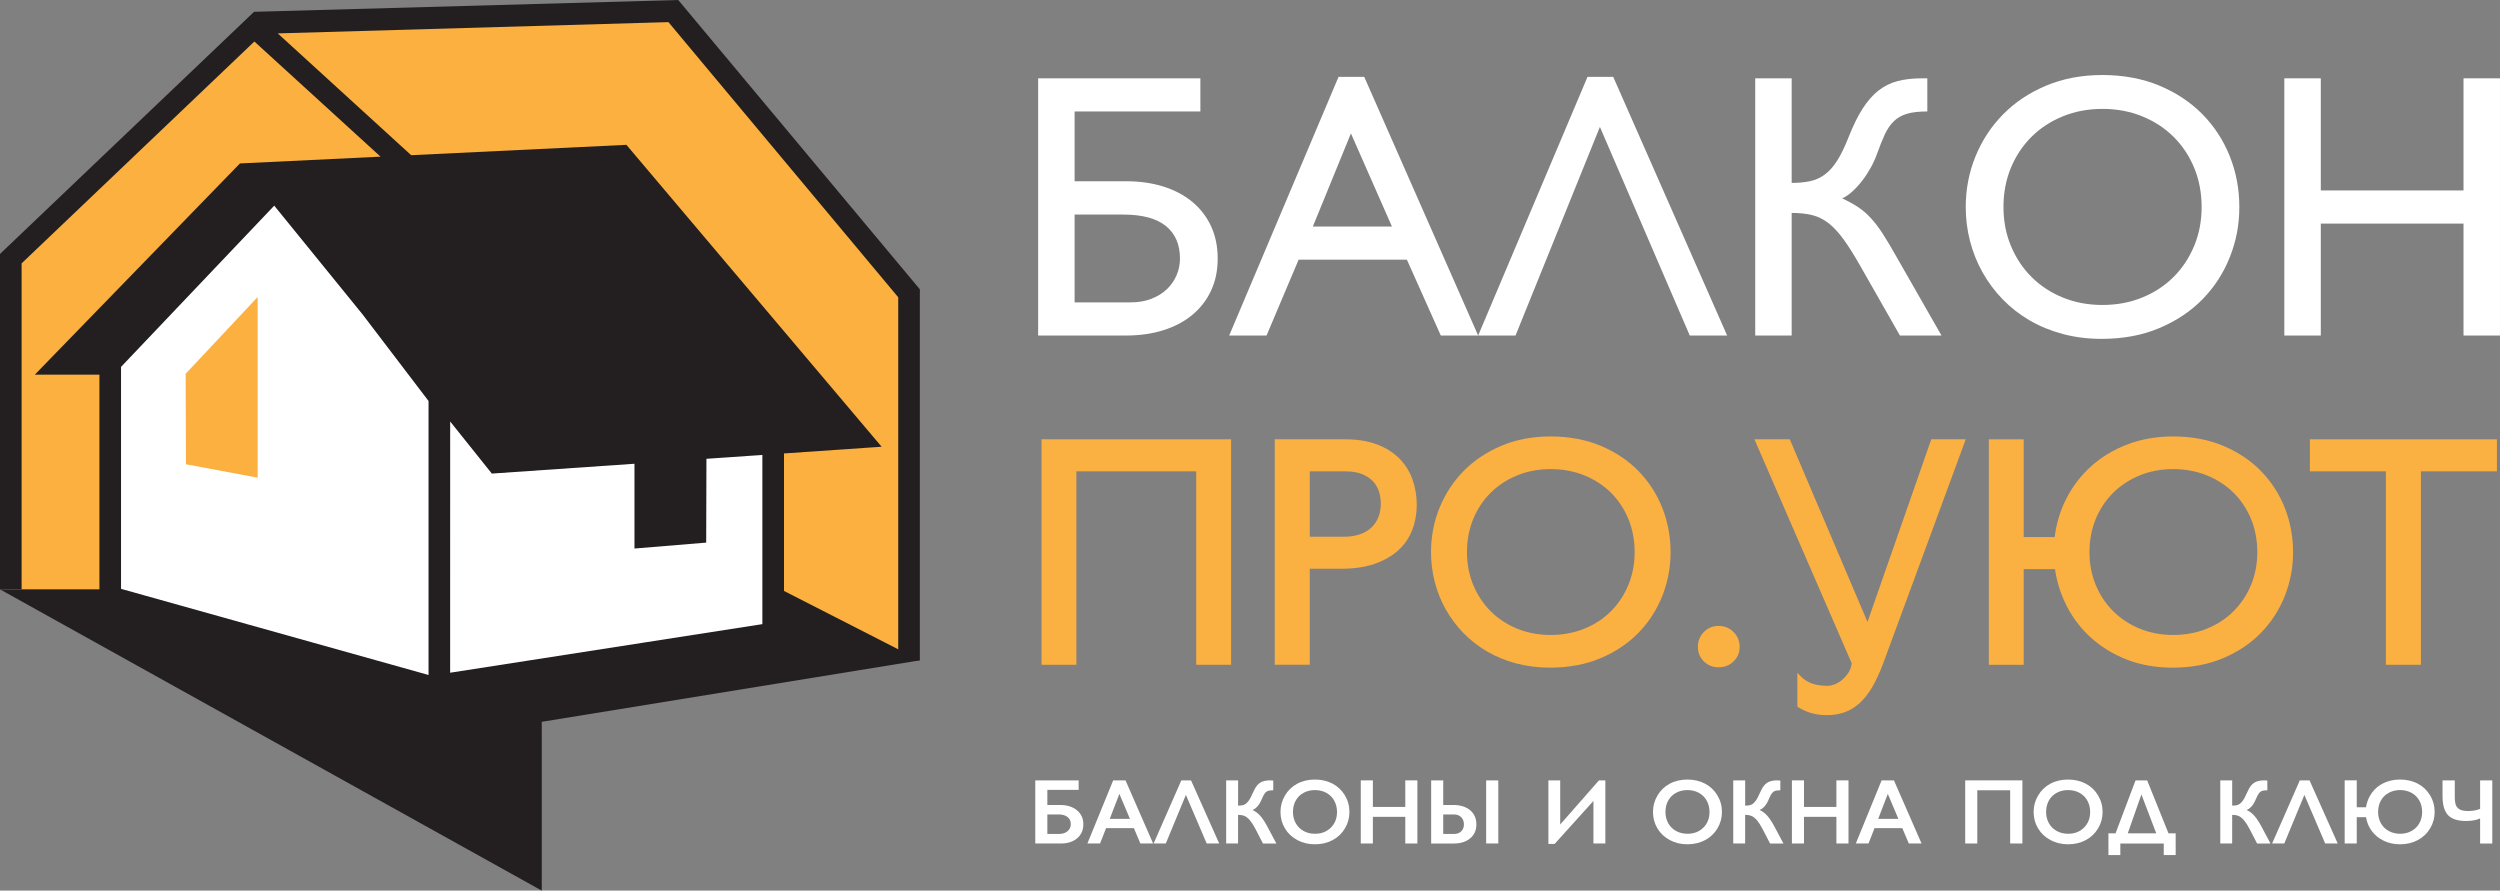 <?xml version="1.0" encoding="UTF-8"?> <svg xmlns="http://www.w3.org/2000/svg" width="160" height="57" viewBox="0 0 160 57" fill="none"><rect x="0" y="0" width="160" height="57" fill="#808080" stroke="none"/><g clip-path="url(#clip0_238_12)"><path d="M69.034 49.944V50.553H67.03V51.519H67.864C68.154 51.519 68.411 51.571 68.635 51.675C68.86 51.779 69.032 51.924 69.154 52.11C69.275 52.296 69.335 52.508 69.335 52.745C69.335 53.123 69.204 53.423 68.94 53.647C68.677 53.871 68.331 53.983 67.904 53.983H66.258V49.944H69.035H69.034ZM67.775 53.373C68 53.373 68.182 53.315 68.321 53.2C68.46 53.084 68.53 52.931 68.53 52.74C68.53 52.549 68.461 52.398 68.323 52.289C68.184 52.179 67.994 52.124 67.751 52.124H67.03V53.373H67.774H67.775Z" fill="white"></path><path d="M72.033 49.944L73.799 53.983H72.983L72.569 52.999H70.79L70.404 53.983H69.594L71.243 49.944H72.033ZM71.025 52.407H72.316L71.64 50.808L71.025 52.407Z" fill="white"></path><path d="M76.226 49.944L78.03 53.983H77.228L75.897 50.874L74.611 53.983H73.832L75.604 49.944H76.225H76.226Z" fill="white"></path><path d="M79.238 49.944V51.56H79.278C79.449 51.557 79.58 51.53 79.67 51.479C79.76 51.429 79.844 51.349 79.922 51.239C80 51.13 80.078 50.982 80.156 50.797C80.265 50.548 80.367 50.369 80.461 50.259C80.556 50.15 80.668 50.069 80.799 50.02C80.93 49.969 81.095 49.944 81.296 49.944C81.371 49.944 81.434 49.948 81.488 49.956V50.578C81.331 50.578 81.216 50.591 81.142 50.619C81.069 50.647 81.005 50.696 80.951 50.765C80.896 50.835 80.829 50.964 80.749 51.153C80.598 51.517 80.4 51.747 80.156 51.841C80.342 51.92 80.512 52.047 80.664 52.22C80.816 52.393 80.977 52.642 81.146 52.966L81.687 53.984H80.831L80.339 53.035C80.221 52.811 80.109 52.637 80.005 52.512C79.901 52.387 79.793 52.295 79.681 52.238C79.57 52.181 79.422 52.153 79.236 52.153V53.983H78.475V49.944H79.236H79.238Z" fill="white"></path><path d="M84.161 49.892C84.575 49.892 84.948 49.978 85.278 50.15C85.609 50.323 85.874 50.572 86.07 50.896C86.266 51.221 86.364 51.577 86.364 51.965C86.364 52.352 86.269 52.693 86.077 53.015C85.885 53.339 85.622 53.589 85.287 53.767C84.952 53.946 84.575 54.035 84.155 54.035C83.735 54.035 83.364 53.944 83.025 53.763C82.687 53.581 82.423 53.332 82.234 53.015C82.045 52.698 81.951 52.348 81.951 51.965C81.951 51.581 82.045 51.246 82.234 50.92C82.423 50.594 82.684 50.341 83.016 50.161C83.348 49.981 83.73 49.891 84.161 49.891L84.161 49.892ZM82.749 51.965C82.749 52.232 82.809 52.474 82.929 52.688C83.049 52.902 83.217 53.067 83.432 53.185C83.647 53.303 83.889 53.361 84.16 53.361C84.57 53.361 84.908 53.231 85.172 52.971C85.436 52.711 85.569 52.375 85.569 51.965C85.569 51.697 85.509 51.455 85.39 51.24C85.27 51.025 85.103 50.859 84.886 50.741C84.67 50.623 84.426 50.565 84.155 50.565C83.884 50.565 83.64 50.624 83.424 50.743C83.207 50.861 83.041 51.027 82.924 51.24C82.808 51.453 82.75 51.694 82.75 51.965H82.749Z" fill="white"></path><path d="M87.863 49.944V51.644H89.939V49.944H90.712V53.983H89.939V52.277H87.863V53.983H87.09V49.944H87.863Z" fill="white"></path><path d="M92.366 49.944V51.519H93.01C93.459 51.519 93.818 51.63 94.086 51.853C94.353 52.076 94.488 52.377 94.488 52.757C94.488 53.138 94.357 53.429 94.094 53.651C93.832 53.873 93.483 53.984 93.048 53.984H91.594V49.944H92.367L92.366 49.944ZM93.059 53.373C93.254 53.373 93.408 53.316 93.522 53.201C93.635 53.086 93.692 52.939 93.692 52.757C93.692 52.576 93.633 52.418 93.516 52.3C93.399 52.183 93.242 52.124 93.047 52.124H92.366V53.373H93.059ZM95.891 49.944V53.983H95.114V49.944H95.891Z" fill="white"></path><path d="M99.853 49.944V52.768L102.333 49.944H102.742V53.983H101.98V51.259L99.496 54.012H99.098V49.944H99.853Z" fill="white"></path><path d="M108.001 49.892C108.415 49.892 108.787 49.978 109.118 50.15C109.449 50.323 109.713 50.572 109.91 50.896C110.106 51.221 110.204 51.577 110.204 51.965C110.204 52.352 110.109 52.693 109.917 53.015C109.725 53.339 109.462 53.589 109.127 53.767C108.792 53.946 108.415 54.035 107.995 54.035C107.575 54.035 107.204 53.944 106.865 53.763C106.527 53.581 106.263 53.332 106.074 53.015C105.885 52.698 105.791 52.348 105.791 51.965C105.791 51.581 105.885 51.246 106.074 50.92C106.263 50.594 106.524 50.341 106.856 50.161C107.188 49.981 107.57 49.891 108.001 49.891L108.001 49.892ZM106.589 51.965C106.589 52.232 106.649 52.474 106.769 52.688C106.889 52.902 107.056 53.067 107.272 53.185C107.487 53.303 107.729 53.361 108 53.361C108.41 53.361 108.748 53.231 109.012 52.971C109.276 52.711 109.409 52.375 109.409 51.965C109.409 51.697 109.349 51.455 109.23 51.24C109.11 51.025 108.942 50.859 108.726 50.741C108.509 50.623 108.266 50.565 107.995 50.565C107.724 50.565 107.48 50.624 107.264 50.743C107.047 50.861 106.881 51.027 106.764 51.24C106.647 51.453 106.59 51.694 106.59 51.965H106.589Z" fill="white"></path><path d="M111.691 49.944V51.56H111.731C111.902 51.557 112.033 51.53 112.123 51.479C112.213 51.429 112.297 51.349 112.375 51.239C112.453 51.13 112.531 50.982 112.609 50.797C112.718 50.548 112.82 50.369 112.914 50.259C113.009 50.15 113.121 50.069 113.252 50.02C113.383 49.969 113.548 49.944 113.749 49.944C113.824 49.944 113.887 49.948 113.941 49.956V50.578C113.784 50.578 113.669 50.591 113.596 50.619C113.522 50.647 113.458 50.696 113.404 50.765C113.349 50.835 113.282 50.964 113.202 51.153C113.051 51.517 112.853 51.747 112.609 51.841C112.796 51.92 112.965 52.047 113.117 52.22C113.269 52.393 113.43 52.642 113.599 52.966L114.14 53.984H113.284L112.792 53.035C112.674 52.811 112.562 52.637 112.458 52.512C112.354 52.387 112.246 52.295 112.135 52.238C112.023 52.181 111.875 52.153 111.689 52.153V53.983H110.928V49.944H111.689H111.691Z" fill="white"></path><path d="M115.455 49.944V51.644H117.53V49.944H118.304V53.983H117.53V52.277H115.455V53.983H114.682V49.944H115.455Z" fill="white"></path><path d="M121.212 49.944L122.979 53.983H122.163L121.748 52.999H119.97L119.584 53.983H118.773L120.423 49.944H121.212ZM120.205 52.407H121.496L120.82 50.808L120.205 52.407Z" fill="white"></path><path d="M129.433 49.944V53.983H128.651V50.577H126.547V53.983H125.773V49.944H129.432H129.433Z" fill="white"></path><path d="M132.362 49.892C132.776 49.892 133.149 49.978 133.48 50.15C133.811 50.323 134.075 50.572 134.271 50.896C134.467 51.221 134.566 51.577 134.566 51.965C134.566 52.352 134.47 52.693 134.278 53.015C134.086 53.339 133.823 53.589 133.488 53.767C133.153 53.946 132.776 54.035 132.356 54.035C131.936 54.035 131.566 53.944 131.227 53.763C130.888 53.581 130.624 53.332 130.435 53.015C130.246 52.698 130.152 52.348 130.152 51.965C130.152 51.581 130.246 51.246 130.435 50.92C130.624 50.594 130.885 50.341 131.217 50.161C131.55 49.981 131.931 49.891 132.363 49.891L132.362 49.892ZM130.95 51.965C130.95 52.232 131.01 52.474 131.13 52.688C131.251 52.902 131.418 53.067 131.633 53.185C131.848 53.303 132.09 53.361 132.361 53.361C132.772 53.361 133.109 53.231 133.373 52.971C133.637 52.711 133.77 52.375 133.77 51.965C133.77 51.697 133.711 51.455 133.591 51.24C133.472 51.025 133.304 50.859 133.087 50.741C132.871 50.623 132.627 50.565 132.356 50.565C132.085 50.565 131.841 50.624 131.625 50.743C131.408 50.861 131.242 51.027 131.125 51.24C131.009 51.453 130.951 51.694 130.951 51.965H130.95Z" fill="white"></path><path d="M137.419 49.944L138.784 53.333H139.243V54.724H138.481V53.984H135.701V54.724H134.939V53.333H135.395L136.675 49.944H137.419ZM136.177 53.333H138L137.05 50.846L136.177 53.333Z" fill="white"></path><path d="M142.86 49.944V51.56H142.9C143.071 51.557 143.202 51.53 143.292 51.479C143.382 51.429 143.466 51.349 143.544 51.239C143.622 51.13 143.701 50.982 143.779 50.797C143.887 50.548 143.989 50.369 144.083 50.259C144.178 50.15 144.291 50.069 144.422 50.02C144.553 49.97 144.718 49.944 144.918 49.944C144.993 49.944 145.056 49.948 145.11 49.956V50.578C144.954 50.578 144.839 50.591 144.765 50.619C144.692 50.647 144.628 50.696 144.574 50.765C144.519 50.835 144.452 50.964 144.372 51.153C144.221 51.517 144.023 51.747 143.779 51.841C143.965 51.92 144.135 52.047 144.287 52.22C144.439 52.393 144.6 52.642 144.769 52.966L145.31 53.984H144.454L143.962 53.035C143.844 52.811 143.732 52.637 143.628 52.512C143.524 52.387 143.416 52.295 143.304 52.238C143.193 52.181 143.045 52.153 142.859 52.153V53.983H142.098V49.944H142.859H142.86Z" fill="white"></path><path d="M147.81 49.944L149.614 53.983H148.812L147.481 50.874L146.195 53.983H145.416L147.188 49.944H147.809H147.81Z" fill="white"></path><path d="M153.613 49.892C154.027 49.892 154.4 49.978 154.731 50.15C155.062 50.323 155.326 50.572 155.522 50.896C155.719 51.221 155.817 51.577 155.817 51.965C155.817 52.352 155.723 52.686 155.533 53.007C155.344 53.328 155.082 53.579 154.748 53.761C154.413 53.943 154.032 54.035 153.607 54.035C153.232 54.035 152.889 53.962 152.576 53.816C152.263 53.671 152.006 53.465 151.806 53.2C151.605 52.936 151.478 52.635 151.425 52.3H150.832V53.982H150.059V49.943H150.832V51.666H151.425C151.473 51.331 151.596 51.024 151.797 50.746C151.997 50.468 152.254 50.256 152.566 50.11C152.878 49.964 153.227 49.891 153.612 49.891L153.613 49.892ZM152.199 51.965C152.199 52.234 152.259 52.477 152.379 52.69C152.499 52.904 152.668 53.069 152.884 53.186C153.101 53.303 153.344 53.361 153.613 53.361C153.881 53.361 154.121 53.301 154.336 53.183C154.552 53.064 154.719 52.898 154.839 52.686C154.958 52.473 155.018 52.232 155.018 51.964C155.018 51.696 154.958 51.454 154.839 51.239C154.719 51.024 154.552 50.858 154.335 50.74C154.119 50.623 153.875 50.564 153.607 50.564C153.338 50.564 153.092 50.623 152.876 50.742C152.659 50.86 152.492 51.026 152.375 51.238C152.257 51.45 152.199 51.692 152.199 51.964V51.965Z" fill="white"></path><path d="M157.106 49.944V50.988C157.106 51.246 157.134 51.435 157.188 51.554C157.242 51.674 157.331 51.762 157.453 51.819C157.575 51.876 157.743 51.905 157.957 51.905C158.249 51.905 158.506 51.859 158.727 51.769V49.944H159.506V53.984H158.727V52.379C158.493 52.488 158.191 52.543 157.822 52.543C157.294 52.543 156.912 52.419 156.676 52.17C156.44 51.922 156.322 51.515 156.322 50.95V49.944H157.107H157.106Z" fill="white"></path><path d="M66.441 21.474V5.013H76.824V7.134H68.775V11.6H72.076C72.939 11.6 73.729 11.712 74.444 11.935C75.159 12.159 75.775 12.483 76.293 12.907C76.81 13.331 77.213 13.85 77.501 14.463C77.788 15.075 77.932 15.771 77.932 16.548C77.932 17.325 77.788 18.008 77.501 18.616C77.213 19.225 76.811 19.741 76.293 20.166C75.776 20.59 75.159 20.914 74.444 21.137C73.729 21.361 72.939 21.473 72.076 21.473H66.441V21.474ZM68.775 13.732V19.352H72.368C72.85 19.352 73.285 19.278 73.674 19.129C74.063 18.98 74.394 18.777 74.666 18.522C74.939 18.267 75.148 17.968 75.296 17.626C75.444 17.285 75.518 16.925 75.518 16.548C75.518 15.645 75.217 14.95 74.614 14.463C74.01 13.976 73.103 13.732 71.89 13.732H68.775H68.775Z" fill="white"></path><path d="M87.311 4.919L94.602 21.474H92.211L90.041 16.619H83.112L81.059 21.474H78.668L85.667 4.919H87.312H87.311ZM86.46 8.537L84.022 14.498H89.084L86.459 8.537H86.46Z" fill="white"></path><path d="M103.246 4.919L110.537 21.474H108.145L102.394 8.123L96.993 21.474H94.602L101.601 4.919H103.246Z" fill="white"></path><path d="M112.334 5.013H114.667V11.706C115.11 11.706 115.505 11.668 115.852 11.594C116.198 11.519 116.513 11.376 116.796 11.164C117.08 10.952 117.343 10.656 117.584 10.274C117.825 9.893 118.066 9.397 118.307 8.784C118.595 8.053 118.892 7.446 119.2 6.963C119.507 6.48 119.846 6.093 120.215 5.802C120.584 5.512 120.995 5.307 121.446 5.19C121.897 5.072 122.41 5.013 122.986 5.013H123.348V7.133C122.818 7.133 122.387 7.182 122.052 7.28C121.718 7.378 121.438 7.535 121.213 7.752C120.987 7.968 120.794 8.247 120.635 8.588C120.476 8.93 120.31 9.341 120.139 9.82C120.038 10.111 119.906 10.405 119.742 10.704C119.579 11.002 119.398 11.282 119.2 11.54C119.002 11.799 118.792 12.032 118.57 12.236C118.349 12.44 118.125 12.594 117.899 12.695C118.303 12.884 118.651 13.076 118.943 13.273C119.235 13.47 119.507 13.707 119.76 13.986C120.012 14.264 120.265 14.601 120.518 14.993C120.77 15.386 121.06 15.873 121.386 16.454L124.256 21.474H121.596L119.065 17.032C118.668 16.332 118.31 15.763 117.992 15.323C117.672 14.884 117.352 14.538 117.03 14.286C116.707 14.035 116.358 13.862 115.986 13.768C115.613 13.674 115.173 13.627 114.667 13.627V21.474H112.334V5.013Z" fill="white"></path><path d="M125.807 13.249C125.807 12.111 126.015 11.03 126.431 10.009C126.848 8.989 127.436 8.091 128.199 7.317C128.961 6.543 129.88 5.93 130.958 5.479C132.035 5.027 133.234 4.801 134.556 4.801C135.878 4.801 137.115 5.027 138.196 5.479C139.277 5.93 140.196 6.541 140.955 7.311C141.713 8.081 142.296 8.977 142.705 9.998C143.113 11.019 143.317 12.103 143.317 13.249C143.317 14.396 143.117 15.42 142.716 16.437C142.316 17.454 141.738 18.351 140.984 19.13C140.229 19.907 139.306 20.528 138.213 20.991C137.121 21.455 135.886 21.687 134.509 21.687C133.623 21.687 132.791 21.583 132.013 21.374C131.236 21.166 130.526 20.873 129.884 20.497C129.243 20.12 128.668 19.671 128.163 19.148C127.658 18.626 127.23 18.052 126.88 17.427C126.531 16.803 126.264 16.137 126.081 15.43C125.898 14.723 125.807 13.997 125.807 13.25L125.807 13.249ZM128.222 13.249C128.222 14.145 128.381 14.976 128.7 15.742C129.019 16.507 129.46 17.171 130.024 17.733C130.588 18.294 131.257 18.732 132.031 19.047C132.805 19.361 133.647 19.518 134.557 19.518C135.467 19.518 136.311 19.361 137.089 19.047C137.866 18.732 138.538 18.295 139.101 17.733C139.665 17.171 140.106 16.507 140.426 15.742C140.744 14.976 140.904 14.145 140.904 13.249C140.904 12.354 140.745 11.5 140.426 10.734C140.106 9.968 139.665 9.307 139.101 8.749C138.538 8.191 137.867 7.755 137.089 7.44C136.311 7.126 135.467 6.969 134.557 6.969C133.647 6.969 132.805 7.126 132.031 7.44C131.257 7.755 130.588 8.191 130.024 8.749C129.46 9.307 129.019 9.968 128.7 10.734C128.381 11.5 128.222 12.338 128.222 13.249Z" fill="white"></path><path d="M159.998 5.013V21.474H157.665V14.31H148.531V21.474H146.197V5.013H148.531V12.189H157.665V5.013H159.998Z" fill="white"></path><path d="M66.658 42.545H68.889V30.165H76.558V42.545H78.79V28.115H66.658V42.545Z" fill="#FBB042"></path><path d="M89.559 29.343C89.183 28.964 88.701 28.66 88.126 28.443C87.552 28.225 86.868 28.115 86.094 28.115H81.584V42.545H83.825V36.401H85.821C86.649 36.401 87.374 36.295 87.977 36.086C88.582 35.875 89.091 35.583 89.49 35.219C89.89 34.853 90.19 34.415 90.384 33.916C90.576 33.42 90.673 32.881 90.673 32.315C90.673 31.748 90.581 31.194 90.4 30.685C90.217 30.174 89.934 29.722 89.558 29.343H89.559ZM88.372 32.223C88.372 32.559 88.315 32.863 88.205 33.126C88.094 33.388 87.935 33.612 87.734 33.795C87.531 33.977 87.282 34.116 86.993 34.209C86.7 34.303 86.367 34.352 86.003 34.352H83.825V30.166H86.094C86.533 30.166 86.904 30.228 87.195 30.351C87.484 30.473 87.718 30.633 87.891 30.827C88.064 31.021 88.189 31.242 88.26 31.482C88.334 31.729 88.372 31.978 88.372 32.224V32.223Z" fill="#FBB042"></path><path d="M104.848 30.131C104.186 29.46 103.373 28.919 102.43 28.525C101.488 28.132 100.417 27.932 99.246 27.932C98.076 27.932 97.037 28.132 96.098 28.525C95.159 28.919 94.346 29.461 93.681 30.136C93.015 30.811 92.494 31.605 92.131 32.496C91.769 33.387 91.584 34.342 91.584 35.335C91.584 35.986 91.665 36.629 91.824 37.245C91.984 37.86 92.219 38.45 92.524 38.995C92.83 39.541 93.209 40.048 93.649 40.503C94.09 40.959 94.598 41.356 95.158 41.686C95.719 42.015 96.346 42.274 97.023 42.456C97.701 42.637 98.435 42.729 99.206 42.729C100.403 42.729 101.494 42.524 102.446 42.121C103.398 41.717 104.214 41.168 104.873 40.489C105.531 39.811 106.042 39.016 106.392 38.129C106.741 37.242 106.918 36.302 106.918 35.337C106.918 34.372 106.738 33.379 106.382 32.488C106.026 31.597 105.509 30.805 104.848 30.133V30.131ZM104.617 35.335C104.617 36.09 104.481 36.799 104.212 37.444C103.943 38.089 103.567 38.656 103.093 39.128C102.619 39.6 102.046 39.974 101.391 40.238C100.736 40.503 100.015 40.638 99.246 40.638C98.478 40.638 97.758 40.503 97.106 40.238C96.455 39.974 95.884 39.6 95.41 39.128C94.936 38.655 94.559 38.089 94.291 37.444C94.022 36.8 93.886 36.091 93.886 35.335C93.886 34.58 94.022 33.85 94.291 33.206C94.559 32.562 94.935 31.997 95.41 31.528C95.884 31.058 96.456 30.687 97.107 30.422C97.759 30.157 98.479 30.023 99.247 30.023C100.015 30.023 100.736 30.157 101.392 30.422C102.047 30.687 102.619 31.059 103.094 31.528C103.568 31.997 103.944 32.562 104.213 33.206C104.481 33.851 104.617 34.567 104.617 35.335H104.617Z" fill="#FBB042"></path><path d="M109.991 40.058C109.62 40.058 109.303 40.189 109.048 40.446C108.794 40.703 108.664 41.024 108.664 41.398C108.664 41.773 108.794 42.08 109.049 42.331C109.304 42.581 109.621 42.708 109.991 42.708C110.361 42.708 110.689 42.581 110.947 42.331C111.207 42.08 111.338 41.766 111.338 41.397C111.338 41.029 111.205 40.702 110.943 40.444C110.682 40.187 110.361 40.057 109.991 40.057V40.058Z" fill="#FBB042"></path><path d="M119.52 39.805L114.574 28.181L114.546 28.115H112.283L118.511 42.453C118.484 42.667 118.416 42.863 118.309 43.033C118.195 43.215 118.06 43.373 117.909 43.501C117.758 43.628 117.596 43.727 117.43 43.794C117.266 43.859 117.118 43.893 116.992 43.893C116.584 43.893 116.235 43.842 115.956 43.742C115.681 43.642 115.432 43.478 115.217 43.255L115.03 43.061V45.222L115.08 45.254C115.316 45.408 115.589 45.534 115.892 45.628C116.196 45.722 116.539 45.77 116.911 45.77C117.331 45.77 117.719 45.706 118.065 45.58C118.413 45.454 118.737 45.255 119.028 44.989C119.317 44.724 119.587 44.379 119.83 43.96C120.07 43.547 120.301 43.046 120.518 42.473L125.809 28.114H123.602L119.519 39.804L119.52 39.805Z" fill="#FBB042"></path><path d="M144.688 30.131C144.026 29.46 143.213 28.919 142.27 28.525C141.328 28.132 140.257 27.932 139.086 27.932C138.024 27.932 137.037 28.104 136.152 28.443C135.268 28.781 134.487 29.252 133.833 29.841C133.177 30.431 132.642 31.129 132.242 31.918C131.856 32.678 131.606 33.503 131.497 34.372H129.516V28.116H127.285V42.546H129.516V36.423H131.519C131.64 37.258 131.895 38.057 132.278 38.8C132.675 39.572 133.203 40.257 133.848 40.835C134.492 41.414 135.261 41.879 136.132 42.219C137.003 42.558 137.984 42.73 139.046 42.73C140.243 42.73 141.334 42.525 142.286 42.121C143.238 41.718 144.054 41.169 144.713 40.49C145.371 39.811 145.882 39.017 146.232 38.129C146.581 37.242 146.758 36.303 146.758 35.337C146.758 34.372 146.578 33.379 146.222 32.489C145.866 31.598 145.349 30.805 144.688 30.133V30.131ZM144.467 35.335C144.467 36.09 144.331 36.799 144.062 37.444C143.794 38.089 143.416 38.655 142.938 39.128C142.46 39.6 141.886 39.974 141.232 40.238C140.576 40.503 139.855 40.638 139.086 40.638C138.318 40.638 137.6 40.503 136.952 40.238C136.303 39.974 135.732 39.6 135.255 39.128C134.777 38.655 134.399 38.089 134.13 37.444C133.862 36.8 133.726 36.091 133.726 35.335C133.726 34.58 133.862 33.85 134.13 33.206C134.399 32.562 134.777 31.997 135.254 31.528C135.731 31.058 136.302 30.687 136.951 30.421C137.599 30.157 138.318 30.022 139.086 30.022C139.854 30.022 140.575 30.157 141.231 30.421C141.886 30.686 142.46 31.058 142.938 31.527C143.415 31.997 143.793 32.561 144.062 33.205C144.33 33.85 144.466 34.566 144.466 35.335L144.467 35.335Z" fill="#FBB042"></path><path d="M147.832 28.115V30.165H152.696V42.545H154.938V30.165H159.802V28.115H147.832Z" fill="#FBB042"></path><path d="M58.112 41.773L34.093 45.506L34.392 56.501L0.078 37.683L0.166 16.34L16.305 0.874L42.927 0.483L58.012 18.545L58.112 41.773Z" fill="#FBB040"></path><path d="M34.673 57V46.196L58.87 42.262L49.977 37.719H0L34.673 57Z" fill="#231F20"></path><path d="M28.251 25.243L17.805 11.845L7.055 22.704V38.217L28.118 44.118V44.053L49.483 40.545V23.591L28.251 25.243Z" fill="white"></path><path d="M11.881 23.923L16.489 19.01V30.571L11.9 29.713L11.881 23.923Z" fill="#FBB040"></path><path d="M43.407 0L16.262 0.756L16.26 0.754L16.258 0.756H16.257V0.758L0 16.253V37.719H1.383V16.855L16.28 2.657L24.355 10.026L15.356 10.46L2.228 23.978H6.363V38.749L27.427 44.649V44.683L27.505 44.67L28.81 45.036V44.467L50.176 41.143V29.02L56.423 28.59L40.09 9.269L26.315 9.932L17.775 2.137L42.78 1.416L57.487 19.026V42.262H58.87V18.515L43.407 0ZM27.427 43.199L7.746 37.686V23.481L17.551 13.162L23.196 20.111L27.427 25.664V43.199ZM40.606 29.68V35.106L45.196 34.727L45.212 29.363L48.791 29.116V39.945L28.809 43.054V38.113L28.811 26.975L31.477 30.309L40.606 29.68H40.606Z" fill="#231F20"></path></g><defs><clipPath id="clip0_238_12"><rect width="160" height="57" fill="white"></rect></clipPath></defs></svg> 